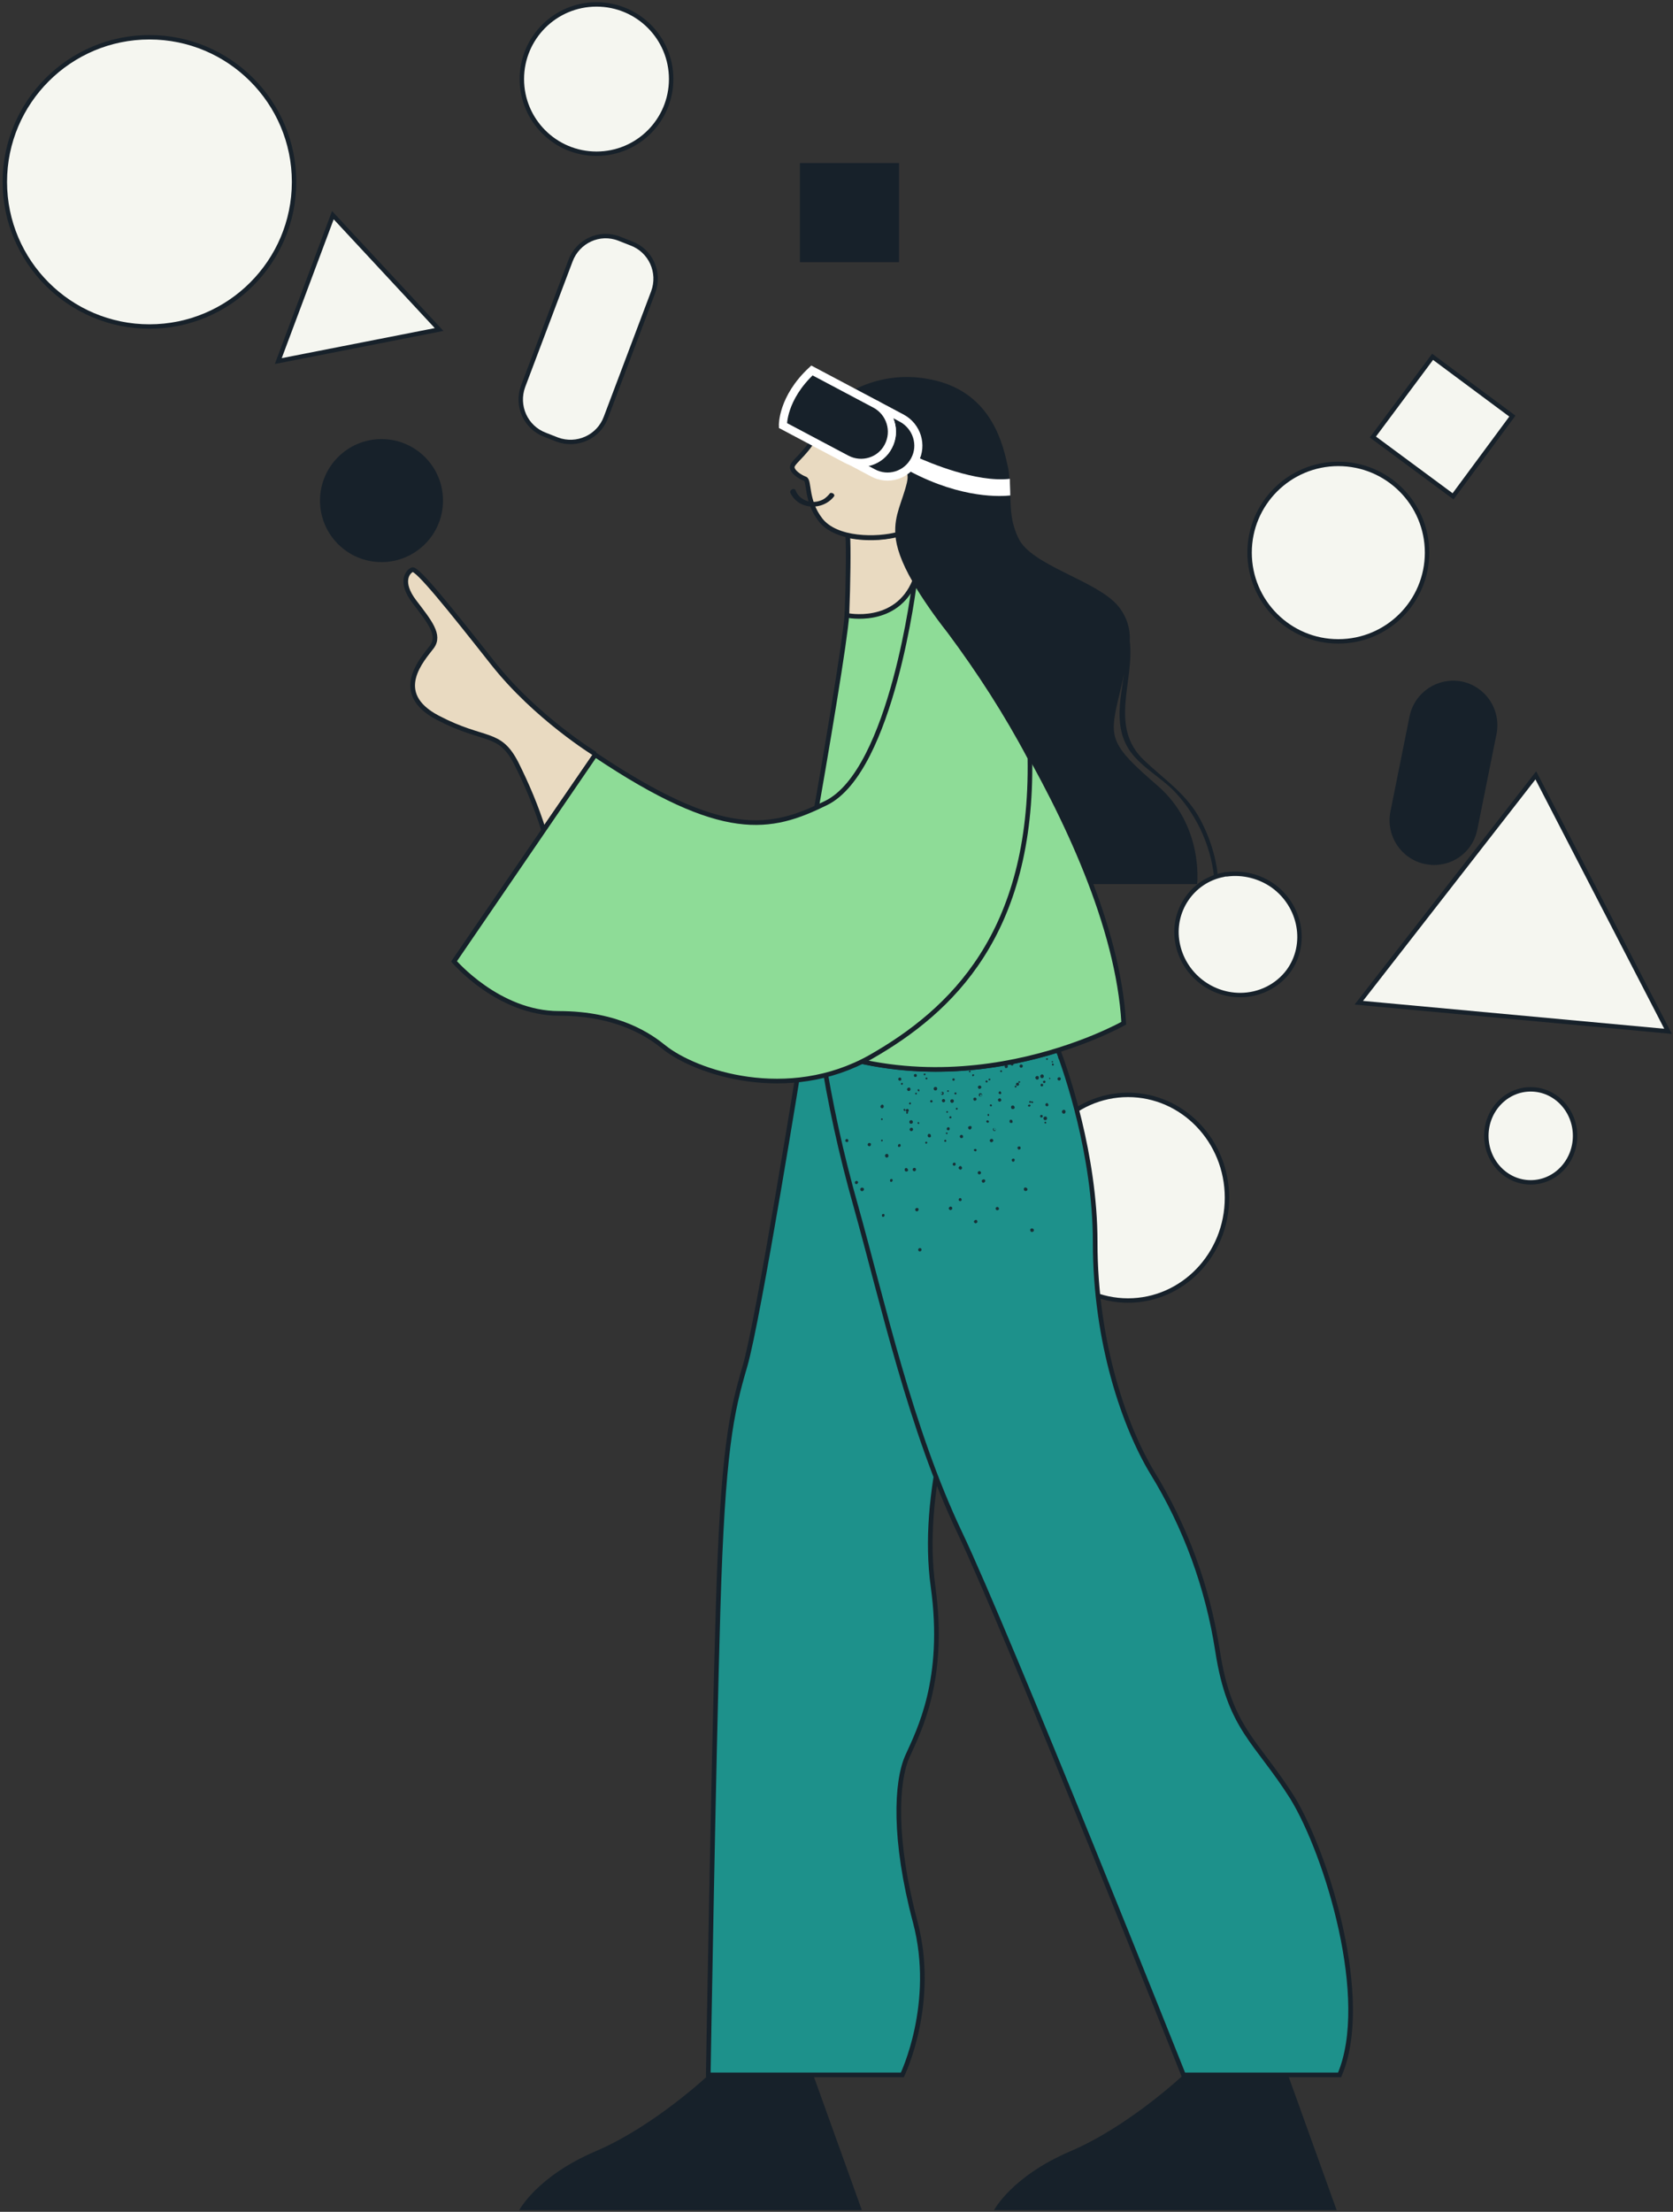 <svg width="379" height="501" viewBox="0 0 379 501" fill="none" xmlns="http://www.w3.org/2000/svg">
<rect x="0" y="0" width="379" height="501" fill="#333333" stroke="none"/>
<g id="graphic-01">
<g id="woman">
<ellipse id="_9" cx="255.54" cy="271.292" rx="22.42" ry="23.289" fill="#F5F6F0" stroke="#17212A"/>
<path id="R_shoe" d="M184.223 469.977L195.239 500.61H117.64C117.64 500.61 121.602 492.976 134.938 487.274C148.274 481.573 160.547 469.977 160.547 469.977L184.223 469.977" fill="#17212A"/>
<path id="L_shoe" d="M291.779 469.977L302.796 500.61H225.197C225.197 500.61 229.159 492.976 242.494 487.274C255.83 481.573 268.103 469.977 268.103 469.977L291.779 469.977" fill="#17212A"/>
<g id="L_hand">
<path d="M134.841 170.79C134.841 170.79 121.409 162.576 111.649 150.207C101.888 137.837 94.447 128.56 93.384 129.043C92.321 129.526 90.485 131.846 93.868 136.291C97.25 140.736 99.859 143.829 97.83 146.534C95.8 149.24 88.456 156.971 99.183 162.576C109.909 168.181 113.098 165.379 116.964 172.916C119.38 177.748 121.506 182.773 123.148 187.991L134.841 170.983" fill="#E9DAC1"/>
<path d="M134.841 170.79C134.841 170.79 121.409 162.576 111.649 150.207C101.888 137.837 94.447 128.56 93.384 129.043C92.321 129.526 90.485 131.846 93.868 136.291C97.25 140.736 99.859 143.829 97.83 146.534C95.8 149.24 88.456 156.971 99.183 162.576C109.909 168.181 113.098 165.379 116.964 172.916C119.38 177.748 121.506 182.773 123.148 187.991L134.841 170.983" stroke="#17212A" stroke-width="1.05"/>
</g>
<g id="R_leg">
<path d="M223.07 294.195C216.016 314.778 208.478 338.454 211.377 359.424C214.277 380.395 208.188 391.991 205.579 397.789C202.97 403.587 202.39 416.73 207.319 435.284C212.247 453.838 204.42 469.977 204.42 469.977H160.45C160.45 469.977 161.61 400.302 162.673 364.45C163.736 328.597 165.668 319.997 168.761 309.463C171.853 298.93 181.42 239.305 181.42 239.305L188.185 238.629C205.096 244.137 221.234 242.591 233.314 239.692C234.667 252.061 229.062 276.607 223.07 294.195Z" fill="url(#paint0_linear)"/>
<path d="M223.07 294.195C216.016 314.778 208.478 338.454 211.377 359.424C214.277 380.395 208.188 391.991 205.579 397.789C202.97 403.587 202.39 416.73 207.319 435.284C212.247 453.838 204.42 469.977 204.42 469.977H160.45C160.45 469.977 161.61 400.302 162.673 364.45C163.736 328.597 165.668 319.997 168.761 309.463C171.853 298.93 181.42 239.305 181.42 239.305L188.185 238.629C205.096 244.137 221.234 242.591 233.314 239.692C234.667 252.061 229.062 276.607 223.07 294.195Z" fill="#1D918B"/>
<path d="M223.07 294.195C216.016 314.778 208.478 338.454 211.377 359.424C214.277 380.395 208.188 391.991 205.579 397.789C202.97 403.587 202.39 416.73 207.319 435.284C212.247 453.838 204.42 469.977 204.42 469.977H160.45C160.45 469.977 161.61 400.302 162.673 364.45C163.736 328.597 165.668 319.997 168.761 309.463C171.853 298.93 181.42 239.305 181.42 239.305L188.185 238.629C205.096 244.137 221.234 242.591 233.314 239.692C234.667 252.061 229.062 276.607 223.07 294.195Z" stroke="#17212A" stroke-width="1.05"/>
</g>
<g id="L_leg">
<path d="M303.472 469.977H268.103C268.103 469.977 228.675 370.828 217.466 347.248C206.256 323.669 200.071 295.355 193.886 273.225C190.601 261.628 187.991 249.839 186.155 237.856C206.932 245.2 226.743 241.915 239.692 237.856C241.431 242.494 248.099 261.435 248.099 281.342C248.099 304.342 254.864 323.282 260.952 333.429C268.586 345.799 273.611 359.618 275.834 374.017C278.54 391.604 284.628 394.31 292.745 407.163C300.67 420.112 310.72 453.065 303.472 469.977Z" fill="url(#paint1_linear)"/>
<path d="M303.472 469.977H268.103C268.103 469.977 228.675 370.828 217.466 347.248C206.256 323.669 200.071 295.355 193.886 273.225C190.601 261.628 187.991 249.839 186.155 237.856C206.932 245.2 226.743 241.915 239.692 237.856C241.431 242.494 248.099 261.435 248.099 281.342C248.099 304.342 254.864 323.282 260.952 333.429C268.586 345.799 273.611 359.618 275.834 374.017C278.54 391.604 284.628 394.31 292.745 407.163C300.67 420.112 310.72 453.065 303.472 469.977Z" fill="#1D918B"/>
<path d="M303.472 469.977H268.103C268.103 469.977 228.675 370.828 217.466 347.248C206.256 323.669 200.071 295.355 193.886 273.225C190.601 261.628 187.991 249.839 186.155 237.856C206.932 245.2 226.743 241.915 239.692 237.856C241.431 242.494 248.099 261.435 248.099 281.342C248.099 304.342 254.864 323.282 260.952 333.429C268.586 345.799 273.611 359.618 275.834 374.017C278.54 391.604 284.628 394.31 292.745 407.163C300.67 420.112 310.72 453.065 303.472 469.977Z" fill="#1D918B"/>
<path d="M303.472 469.977H268.103C268.103 469.977 228.675 370.828 217.466 347.248C206.256 323.669 200.071 295.355 193.886 273.225C190.601 261.628 187.991 249.839 186.155 237.856C206.932 245.2 226.743 241.915 239.692 237.856C241.431 242.494 248.099 261.435 248.099 281.342C248.099 304.342 254.864 323.282 260.952 333.429C268.586 345.799 273.611 359.618 275.834 374.017C278.54 391.604 284.628 394.31 292.745 407.163C300.67 420.112 310.72 453.065 303.472 469.977Z" stroke="#17212A" stroke-width="1.05"/>
</g>
<g id="sweater">
<path d="M254.574 231.768C254.574 231.768 215.146 254.187 176.009 233.411C176.009 233.411 191.084 150.786 191.857 139.287C191.857 139.287 203.067 141.703 207.222 131.459C207.222 131.556 252.061 187.991 254.574 231.768Z" fill="url(#paint2_linear)"/>
<path d="M254.574 231.768C254.574 231.768 215.146 254.187 176.009 233.411C176.009 233.411 191.084 150.786 191.857 139.287C191.857 139.287 203.067 141.703 207.222 131.459C207.222 131.556 252.061 187.991 254.574 231.768Z" fill="#8EDC97"/>
<path d="M254.574 231.768C254.574 231.768 215.146 254.187 176.009 233.411C176.009 233.411 191.084 150.786 191.857 139.287C191.857 139.287 203.067 141.703 207.222 131.459C207.222 131.556 252.061 187.991 254.574 231.768Z" stroke="#17212A" stroke-width="1.05"/>
</g>
<g id="L_sleeve">
<path d="M215.05 142.959C221.814 152.043 227.999 161.61 233.314 171.66C233.99 211.474 215.533 228.965 197.269 239.402C178.424 250.032 157.454 242.881 150.4 237.179C147.404 234.764 140.253 229.545 126.627 229.545C112.905 229.545 102.855 217.756 102.855 217.756L134.841 170.983C163.832 190.407 174.559 188.088 187.122 181.903C202.1 174.559 207.222 131.652 207.222 131.652C209.541 135.518 212.151 139.287 215.05 142.959Z" fill="url(#paint3_linear)"/>
<path d="M215.05 142.959C221.814 152.043 227.999 161.61 233.314 171.66C233.99 211.474 215.533 228.965 197.269 239.402C178.424 250.032 157.454 242.881 150.4 237.179C147.404 234.764 140.253 229.545 126.627 229.545C112.905 229.545 102.855 217.756 102.855 217.756L134.841 170.983C163.832 190.407 174.559 188.088 187.122 181.903C202.1 174.559 207.222 131.652 207.222 131.652C209.541 135.518 212.151 139.287 215.05 142.959Z" fill="#8EDC97"/>
<path d="M215.05 142.959C221.814 152.043 227.999 161.61 233.314 171.66C233.99 211.474 215.533 228.965 197.269 239.402C178.424 250.032 157.454 242.881 150.4 237.179C147.404 234.764 140.253 229.545 126.627 229.545C112.905 229.545 102.855 217.756 102.855 217.756L134.841 170.983C163.832 190.407 174.559 188.088 187.122 181.903C202.1 174.559 207.222 131.652 207.222 131.652C209.541 135.518 212.151 139.287 215.05 142.959Z" stroke="#17212A" stroke-width="1.05"/>
</g>
<path id="neck" d="M207.222 131.556C203.067 141.799 191.857 139.383 191.857 139.383C192.147 132.136 192.243 123.632 192.05 121.312C195.819 122.085 199.684 121.989 203.357 121.119C203.55 123.728 204.613 127.014 207.222 131.556Z" fill="#E9DAC1" stroke="#17212A" stroke-width="1.05"/>
<path id="face" d="M205.966 109.426C204.903 113.871 203.067 116.674 203.357 121.022C198.718 122.279 189.441 122.375 185.865 117.737C182.483 113.388 183.45 108.846 182.387 108.46C181.324 108.073 179.294 106.817 179.487 105.657C179.681 104.498 183.546 101.985 184.996 97.926C185.092 97.54 185.286 97.153 185.479 96.863V96.863C185.479 96.863 185.479 96.767 185.576 96.67C186.639 94.254 188.281 92.128 190.407 90.389V90.389C191.567 91.065 203.163 98.023 205.579 105.367C205.773 105.754 205.869 106.237 205.869 106.72C206.256 107.59 206.159 108.556 205.966 109.426Z" fill="#E9DAC1" stroke="#17212A" stroke-width="1.05"/>
<path id="hair" d="M271.389 184.706C268.2 179.391 263.561 176.395 259.212 172.24C251.095 164.605 257.086 154.265 255.927 145.182C256.12 142.186 255.057 139.287 253.124 137.064C248.099 131.363 233.604 128.077 230.705 121.892C228.965 118.22 228.965 115.321 228.869 112.132C228.869 110.876 228.869 109.716 228.675 108.363C228.579 107.3 228.482 106.237 228.192 105.174C226.839 98.796 223.554 88.456 210.798 85.943C199.974 83.721 192.05 88.843 190.407 90.195C190.407 90.195 203.163 97.443 205.676 105.174C205.869 105.561 205.966 106.044 205.966 106.527C206.159 107.493 206.159 108.363 205.869 109.329C203.743 118.317 198.042 120.829 214.953 142.862C231.864 164.895 245.877 196.592 246.746 200.264H271.195C271.195 200.264 272.742 187.025 262.208 177.941C251.675 168.857 251.288 167.215 253.221 158.807C253.704 156.681 254.284 154.555 254.671 152.526C253.801 158.614 252.255 164.895 256.12 170.307C258.826 173.979 263.175 176.202 266.267 179.487C271.485 185.092 274.674 192.437 275.157 200.071C275.157 200.651 276.027 200.651 276.027 200.071C275.737 194.659 274.094 189.441 271.389 184.706Z" fill="#17212A"/>
<path id="VR_mask_hair_part" d="M228.869 112.229C227.033 112.422 218.045 113.098 206.063 106.72C205.869 106.624 205.676 106.527 205.579 106.43C206.256 105.851 206.836 105.174 207.319 104.304C207.415 104.014 207.609 103.821 207.705 103.531C210.508 104.788 221.138 109.329 228.772 108.46C228.772 109.716 228.869 110.972 228.869 112.229Z" fill="white"/>
<path id="VR_mask_bottom" d="M207.222 104.208C205.386 107.687 201.134 108.943 197.752 107.107L191.76 103.918C195.239 105.754 199.491 104.401 201.231 101.019C203.067 97.636 201.714 93.384 198.332 91.548L204.323 94.737C207.705 96.573 209.058 100.825 207.222 104.208Z" fill="#17212A" stroke="white" stroke-width="1.836"/>
<path id="VR_mask_top" d="M198.332 91.548L183.933 83.914C177.168 90.195 177.361 96.38 177.361 96.38L191.76 104.014C195.239 105.851 199.491 104.498 201.231 101.115C203.067 97.636 201.714 93.384 198.332 91.548V91.548Z" fill="#17212A" stroke="white" stroke-width="1.836"/>
<path id="texture" opacity="0.86" fill-rule="evenodd" clip-rule="evenodd" d="M239.789 239.499C239.885 239.402 240.078 239.305 240.175 239.402C240.272 239.499 240.272 239.692 240.272 239.789C240.175 239.885 239.982 239.982 239.885 239.885C239.789 239.789 239.692 239.595 239.789 239.499ZM237.276 239.692C237.179 239.692 237.083 239.692 236.986 239.789C236.986 239.885 236.986 239.982 237.083 240.079C237.179 240.079 237.276 240.079 237.373 239.982C237.373 239.885 237.373 239.789 237.276 239.692ZM230.995 241.335C231.091 241.142 231.285 241.045 231.478 241.142C231.671 241.238 231.768 241.431 231.671 241.625C231.574 241.818 231.381 241.915 231.188 241.818C230.995 241.721 230.898 241.528 230.995 241.335ZM219.495 242.591C219.592 242.494 219.688 242.494 219.785 242.494C219.881 242.494 219.881 242.591 219.881 242.784C219.785 242.881 219.688 242.881 219.592 242.881C219.495 242.784 219.495 242.688 219.495 242.591ZM223.94 244.427C224.037 244.331 224.133 244.331 224.23 244.331C224.327 244.331 224.423 244.427 224.327 244.62C224.23 244.717 224.133 244.717 224.037 244.717C223.94 244.62 223.94 244.524 223.94 244.427ZM210.025 258.729C210.025 258.633 209.831 258.536 209.735 258.633C209.638 258.633 209.541 258.826 209.638 258.923C209.638 259.019 209.831 259.116 209.928 259.019C210.025 258.923 210.121 258.826 210.025 258.729ZM207.995 254.187C208.092 254.091 208.188 254.187 208.188 254.284C208.285 254.381 208.188 254.574 208.188 254.574C208.092 254.671 207.995 254.574 207.899 254.477C207.802 254.381 207.899 254.187 207.995 254.187ZM206.352 249.839C206.352 249.742 206.159 249.646 206.062 249.742C205.966 249.839 205.869 249.935 205.966 250.032C205.966 250.129 206.159 250.225 206.256 250.129C206.352 250.129 206.352 250.032 206.352 249.839ZM204.226 245.297C204.323 245.2 204.516 245.297 204.516 245.394C204.516 245.49 204.516 245.683 204.42 245.683C204.323 245.78 204.13 245.683 204.13 245.587C204.033 245.49 204.13 245.394 204.226 245.297ZM216.886 250.998C216.789 250.902 216.692 250.902 216.596 250.998C216.499 251.095 216.499 251.192 216.596 251.288C216.692 251.385 216.789 251.385 216.886 251.288C216.982 251.192 216.982 250.998 216.886 250.998ZM213.214 247.52C213.31 247.423 213.407 247.423 213.503 247.52C213.503 247.616 213.503 247.809 213.407 247.809H213.214C213.158 247.754 213.134 247.73 213.124 247.702C213.121 247.693 213.119 247.684 213.118 247.672C213.12 247.65 213.123 247.628 213.127 247.606L213.214 247.52ZM213.127 247.606L213.117 247.616C213.117 247.64 213.117 247.658 213.118 247.672C213.117 247.686 213.117 247.699 213.117 247.713C213.117 247.754 213.117 247.778 213.124 247.798C213.134 247.827 213.158 247.851 213.214 247.906C213.31 248.003 213.407 248.003 213.503 248.003C213.697 248.003 213.793 247.809 213.793 247.616C213.793 247.423 213.6 247.23 213.407 247.326C213.25 247.326 213.156 247.454 213.127 247.606ZM210.025 244.137C209.928 244.041 209.831 244.041 209.735 244.137C209.638 244.234 209.638 244.331 209.735 244.427C209.831 244.524 209.928 244.524 210.025 244.427C210.121 244.427 210.121 244.234 210.025 244.137ZM199.588 258.343C199.588 258.246 199.684 258.15 199.781 258.15C199.974 258.15 199.974 258.246 199.974 258.343C199.974 258.439 199.878 258.536 199.781 258.536C199.684 258.536 199.588 258.439 199.588 258.343ZM199.781 253.318C199.684 253.318 199.588 253.414 199.588 253.511C199.588 253.608 199.684 253.704 199.781 253.704C199.878 253.704 199.974 253.608 199.974 253.511C199.974 253.414 199.878 253.318 199.781 253.318ZM228.772 253.704C228.869 253.608 229.062 253.608 229.255 253.704C229.352 253.801 229.448 254.091 229.352 254.284C229.159 254.381 228.965 254.381 228.772 254.284C228.675 254.091 228.675 253.898 228.772 253.704ZM222.394 247.713C222.201 247.616 222.007 247.616 221.814 247.713C221.718 247.906 221.718 248.099 221.814 248.293C222.007 248.389 222.201 248.389 222.394 248.293C222.491 248.099 222.491 247.906 222.394 247.713ZM207.995 283.082C207.995 282.888 208.188 282.695 208.382 282.695C208.575 282.695 208.768 282.792 208.768 283.082C208.768 283.275 208.575 283.468 208.382 283.468C208.188 283.468 207.995 283.275 207.995 283.082ZM207.705 273.611C207.512 273.611 207.319 273.805 207.319 273.998C207.319 274.191 207.512 274.384 207.705 274.384C207.899 274.384 208.092 274.191 208.092 273.998C208.092 273.708 207.995 273.611 207.705 273.611ZM206.739 264.914C206.739 264.721 206.932 264.528 207.125 264.528C207.319 264.528 207.512 264.624 207.512 264.914C207.512 265.107 207.319 265.301 207.125 265.301C206.932 265.301 206.739 265.107 206.739 264.914ZM206.449 255.444C206.256 255.444 206.062 255.637 206.062 255.83C206.062 256.024 206.256 256.217 206.449 256.217C206.642 256.217 206.836 256.024 206.836 255.83C206.836 255.54 206.642 255.444 206.449 255.444ZM205.483 246.746C205.483 246.553 205.676 246.36 205.869 246.36C206.062 246.263 206.256 246.457 206.256 246.746C206.256 246.94 206.062 247.133 205.869 247.133C205.676 247.133 205.483 246.94 205.483 246.746ZM240.078 244.041C239.885 243.944 239.692 244.041 239.595 244.234C239.499 244.427 239.595 244.62 239.789 244.717C239.982 244.814 240.175 244.717 240.272 244.524C240.368 244.331 240.272 244.041 240.078 244.041ZM226.259 273.611C226.163 273.418 225.97 273.321 225.776 273.418C225.583 273.515 225.486 273.708 225.583 273.901C225.68 274.095 225.873 274.191 226.066 274.095C226.356 273.998 226.356 273.805 226.259 273.611ZM221.718 265.301C221.911 265.204 222.104 265.301 222.201 265.494C222.297 265.687 222.201 265.88 222.007 265.977C221.814 266.074 221.621 265.977 221.524 265.784C221.428 265.591 221.524 265.397 221.718 265.301ZM218.142 257.28C218.045 257.087 217.852 256.99 217.659 257.087C217.466 257.183 217.369 257.376 217.466 257.57C217.562 257.763 217.755 257.86 217.949 257.763C218.142 257.763 218.239 257.473 218.142 257.28ZM213.6 248.969C213.793 248.872 213.987 248.969 214.083 249.162C214.18 249.356 214.083 249.549 213.89 249.646C213.697 249.742 213.503 249.646 213.407 249.452C213.31 249.259 213.407 249.066 213.6 248.969ZM194.176 267.523C193.983 267.427 193.79 267.523 193.693 267.717C193.596 267.91 193.693 268.103 193.886 268.2C194.08 268.296 194.273 268.103 194.369 267.91C194.466 267.813 194.369 267.62 194.176 267.523ZM196.592 259.116C196.689 258.923 196.882 258.826 197.075 258.923C197.269 258.923 197.365 259.116 197.269 259.406C197.172 259.599 196.979 259.696 196.785 259.599C196.592 259.502 196.495 259.309 196.592 259.116ZM199.974 250.225C199.781 250.129 199.588 250.322 199.491 250.515C199.395 250.709 199.491 250.902 199.684 250.998C199.878 251.095 200.071 250.998 200.168 250.805C200.264 250.515 200.168 250.322 199.974 250.225ZM229.352 262.498C229.545 262.402 229.738 262.402 229.835 262.595C229.932 262.691 229.835 262.885 229.738 263.078C229.545 263.175 229.352 263.175 229.255 262.981C229.159 262.788 229.159 262.595 229.352 262.498ZM225.466 255.574C225.438 255.54 225.39 255.54 225.39 255.54H225.295C225.365 255.541 225.422 255.553 225.466 255.574ZM225.583 255.917C225.583 255.824 225.58 255.73 225.486 255.637C225.486 255.609 225.478 255.589 225.466 255.574C225.544 255.611 225.583 255.672 225.583 255.734C225.644 255.795 225.628 255.856 225.583 255.917ZM225.583 255.917C225.557 255.953 225.522 255.988 225.486 256.024H225.39C225.196 256.024 225.1 255.927 225.1 255.83C225.1 255.638 225.196 255.541 225.292 255.54H225.1C224.907 255.637 224.907 255.83 225.003 256.024C225.1 256.217 225.293 256.217 225.486 256.12C225.583 256.12 225.583 256.024 225.583 255.927L225.583 255.917ZM220.655 248.679C220.848 248.583 221.041 248.583 221.138 248.776C221.331 248.872 221.234 249.162 221.041 249.259C220.848 249.356 220.655 249.356 220.558 249.162C220.461 248.969 220.461 248.776 220.655 248.679ZM200.168 274.964C199.974 274.964 199.781 275.061 199.781 275.254C199.781 275.447 199.878 275.641 199.974 275.641C200.168 275.641 200.361 275.544 200.361 275.351C200.458 275.158 200.264 274.964 200.168 274.964ZM201.617 267.33C201.617 267.137 201.81 267.04 202.004 267.04C202.1 267.04 202.294 267.233 202.197 267.427C202.197 267.62 202.004 267.717 201.81 267.717C201.714 267.717 201.617 267.523 201.617 267.33ZM203.84 259.116C203.647 259.116 203.453 259.213 203.453 259.406C203.357 259.599 203.453 259.792 203.647 259.792C203.84 259.792 204.033 259.696 204.033 259.502C204.033 259.309 203.936 259.116 203.84 259.116ZM205.193 251.482C205.193 251.288 205.386 251.192 205.579 251.192C205.773 251.192 205.869 251.385 205.869 251.578C205.869 251.772 205.676 251.868 205.483 251.868C205.289 251.868 205.193 251.675 205.193 251.482ZM207.415 243.268C207.222 243.268 207.029 243.364 207.029 243.557C207.029 243.751 207.125 243.944 207.319 243.944C207.512 243.944 207.705 243.847 207.705 243.654C207.705 243.461 207.609 243.268 207.415 243.268ZM236.889 250.032C236.986 249.839 237.179 249.839 237.373 249.935C237.469 250.129 237.566 250.322 237.469 250.419C237.373 250.612 237.083 250.612 236.986 250.515C236.793 250.419 236.793 250.129 236.889 250.032ZM230.705 245.297C230.511 245.2 230.318 245.2 230.222 245.394C230.125 245.587 230.125 245.78 230.318 245.877C230.511 245.973 230.705 245.973 230.801 245.78C230.898 245.587 230.898 245.394 230.705 245.297ZM217.176 271.775C217.176 271.582 217.272 271.389 217.466 271.389C217.659 271.292 217.755 271.485 217.852 271.679C217.852 271.872 217.755 272.065 217.562 272.065C217.369 272.065 217.176 271.969 217.176 271.775ZM216.113 263.368C215.919 263.368 215.823 263.561 215.823 263.754C215.823 263.948 216.016 264.044 216.209 264.044C216.403 264.044 216.499 263.851 216.499 263.658C216.499 263.465 216.306 263.271 216.113 263.368ZM214.47 255.734C214.47 255.54 214.566 255.347 214.76 255.347C214.953 255.25 215.146 255.444 215.146 255.637C215.146 255.83 215.05 256.024 214.856 256.024C214.663 256.024 214.47 255.927 214.47 255.734ZM191.567 258.15C191.664 257.956 191.857 257.956 192.05 258.053C192.147 258.15 192.243 258.343 192.147 258.536C192.05 258.729 191.857 258.729 191.664 258.633C191.47 258.536 191.47 258.343 191.567 258.15ZM233.507 249.452C233.411 249.356 233.314 249.356 233.217 249.452C233.121 249.549 233.121 249.646 233.217 249.742C233.314 249.839 233.411 249.839 233.507 249.742C233.604 249.646 233.604 249.549 233.507 249.452ZM229.932 245.973C230.028 245.877 230.125 245.877 230.222 245.973C230.318 246.07 230.318 246.167 230.222 246.263C230.125 246.36 230.028 246.36 229.932 246.263C229.835 246.167 229.835 246.07 229.932 245.973ZM226.936 242.494C226.839 242.398 226.743 242.398 226.646 242.494C226.549 242.591 226.549 242.688 226.646 242.784C226.743 242.881 226.839 242.881 226.936 242.784C227.033 242.688 227.033 242.591 226.936 242.494ZM214.277 256.7C214.277 256.603 214.373 256.507 214.47 256.507C214.566 256.507 214.663 256.603 214.663 256.7C214.663 256.797 214.566 256.893 214.47 256.893C214.373 256.893 214.277 256.797 214.277 256.7ZM214.566 251.675C214.47 251.675 214.373 251.772 214.373 251.868C214.373 251.965 214.47 252.061 214.566 252.061C214.663 252.061 214.76 251.965 214.76 251.868C214.76 251.772 214.663 251.675 214.566 251.675ZM214.566 247.133C214.566 247.036 214.663 246.94 214.76 246.94C214.856 246.94 214.953 247.036 214.953 247.133C214.953 247.23 214.856 247.326 214.76 247.326C214.663 247.326 214.566 247.23 214.566 247.133ZM223.844 252.351C223.94 252.255 224.037 252.351 224.037 252.448C224.101 252.512 224.08 252.577 224.058 252.641C224.048 252.673 224.037 252.706 224.037 252.738C223.94 252.835 223.747 252.738 223.747 252.641C223.65 252.448 223.747 252.351 223.844 252.351ZM222.394 248.003C222.394 247.906 222.201 247.809 222.104 247.906C222.007 247.906 221.911 248.099 222.007 248.196C222.007 248.293 222.201 248.389 222.297 248.293C222.394 248.196 222.394 248.099 222.394 248.003ZM220.365 243.364C220.461 243.268 220.655 243.364 220.655 243.461C220.751 243.557 220.655 243.654 220.461 243.751C220.365 243.847 220.268 243.751 220.268 243.654C220.171 243.557 220.268 243.364 220.365 243.364ZM205.579 251.868C205.483 251.868 205.386 251.868 205.289 251.965C205.289 252.061 205.289 252.158 205.386 252.255C205.483 252.351 205.579 252.255 205.676 252.158C205.773 252.061 205.676 251.868 205.579 251.868ZM207.319 247.616C207.415 247.52 207.512 247.52 207.609 247.52C207.705 247.52 207.705 247.713 207.705 247.809C207.609 247.906 207.512 247.906 207.415 247.906C207.319 247.809 207.319 247.713 207.319 247.616ZM209.541 243.171C209.445 243.171 209.348 243.171 209.251 243.268C209.251 243.364 209.251 243.461 209.348 243.557C209.445 243.557 209.541 243.557 209.638 243.461C209.735 243.268 209.638 243.171 209.541 243.171ZM236.696 254.091C236.793 254.091 236.889 254.091 236.986 254.187C237.083 254.284 236.986 254.477 236.889 254.477C236.793 254.477 236.696 254.477 236.6 254.381C236.6 254.284 236.6 254.187 236.696 254.091ZM233.99 249.549C233.894 249.452 233.797 249.452 233.7 249.452C233.604 249.549 233.604 249.646 233.604 249.742C233.7 249.839 233.797 249.839 233.894 249.839C234.087 249.839 234.087 249.742 233.99 249.549ZM230.801 244.91C230.898 244.91 230.995 244.91 231.091 245.007C231.188 245.104 231.091 245.2 230.995 245.2C230.898 245.297 230.801 245.297 230.705 245.2C230.705 245.104 230.705 244.91 230.801 244.91ZM214.18 258.15C214.083 258.15 213.987 258.246 213.89 258.343L213.89 258.343C213.89 258.439 213.89 258.536 214.083 258.633C214.18 258.633 214.277 258.633 214.373 258.536C214.373 258.343 214.277 258.15 214.18 258.15ZM215.05 253.028C215.146 252.931 215.243 252.835 215.34 252.835C215.436 252.835 215.533 252.931 215.533 253.124C215.533 253.318 215.34 253.318 215.243 253.318C215.05 253.221 215.05 253.124 215.05 253.028ZM216.499 247.423C216.403 247.423 216.306 247.52 216.209 247.616C216.209 247.713 216.209 247.809 216.403 247.906C216.499 247.906 216.596 247.906 216.692 247.713C216.692 247.616 216.596 247.52 216.499 247.423ZM217.369 242.301C217.369 242.205 217.562 242.108 217.659 242.108C217.755 242.108 217.852 242.205 217.852 242.398C217.755 242.591 217.659 242.591 217.562 242.591C217.369 242.494 217.369 242.398 217.369 242.301ZM238.629 240.948C238.532 240.852 238.339 240.852 238.339 241.045C238.242 241.142 238.339 241.335 238.436 241.335C238.532 241.431 238.629 241.335 238.726 241.238C238.726 241.238 238.726 241.045 238.629 240.948ZM224.423 250.129C224.327 250.129 224.23 250.322 224.23 250.419C224.23 250.515 224.423 250.612 224.52 250.612C224.617 250.612 224.713 250.515 224.713 250.322C224.617 250.225 224.52 250.129 224.423 250.129ZM223.264 245.007C223.264 244.814 223.36 244.717 223.457 244.717C223.554 244.717 223.65 244.814 223.747 244.91C223.747 245.104 223.65 245.2 223.554 245.2C223.36 245.2 223.264 245.104 223.264 245.007ZM204.999 251.192C204.903 251.095 204.806 251.192 204.71 251.288C204.613 251.385 204.71 251.482 204.806 251.578C204.903 251.675 204.999 251.675 205.096 251.578C205.096 251.482 205.096 251.288 204.999 251.192ZM207.899 246.843C207.899 246.746 208.092 246.65 208.188 246.746C208.285 246.843 208.285 246.94 208.285 247.133C208.188 247.23 208.092 247.23 207.995 247.133C207.899 247.036 207.802 246.94 207.899 246.843ZM233.7 278.25C233.507 278.25 233.314 278.443 233.411 278.733C233.411 278.926 233.604 279.12 233.894 279.023C234.087 279.023 234.28 278.83 234.184 278.54C234.184 278.347 233.99 278.25 233.7 278.25ZM231.961 269.456C231.864 269.166 232.058 268.973 232.251 268.973C232.444 268.973 232.637 269.069 232.734 269.263C232.831 269.553 232.637 269.746 232.444 269.746C232.154 269.843 231.961 269.649 231.961 269.456ZM230.801 259.696C230.608 259.696 230.415 259.889 230.511 260.082C230.608 260.276 230.705 260.469 230.898 260.372C231.091 260.372 231.285 260.179 231.188 259.889C231.188 259.792 230.995 259.599 230.801 259.696ZM229.062 250.902C228.965 250.612 229.159 250.419 229.352 250.419C229.545 250.322 229.738 250.515 229.835 250.709C229.932 250.998 229.738 251.192 229.545 251.192C229.255 251.288 229.062 251.095 229.062 250.902ZM227.902 241.142C227.709 241.142 227.516 241.335 227.612 241.625C227.612 241.818 227.806 242.011 227.999 241.915C228.192 241.915 228.385 241.721 228.289 241.431C228.289 241.238 228.096 241.045 227.902 241.142ZM194.949 269.166C195.143 268.973 195.336 268.973 195.529 269.069C195.722 269.166 195.819 269.359 195.626 269.649C195.432 269.843 195.239 269.843 195.046 269.746C194.853 269.553 194.853 269.359 194.949 269.166ZM201.134 261.435C200.941 261.339 200.747 261.339 200.554 261.532C200.458 261.725 200.458 261.918 200.651 262.112C200.844 262.305 201.037 262.208 201.231 262.015C201.327 261.822 201.231 261.532 201.134 261.435ZM206.062 253.898C206.256 253.704 206.449 253.704 206.642 253.801C206.836 253.994 206.836 254.187 206.739 254.381C206.546 254.574 206.352 254.574 206.159 254.477C205.966 254.284 205.966 254.091 206.062 253.898ZM212.151 246.263C211.957 246.167 211.764 246.167 211.571 246.36C211.474 246.553 211.474 246.746 211.667 246.94C211.861 247.036 212.054 247.036 212.247 246.843C212.344 246.65 212.344 246.36 212.151 246.263ZM240.755 251.482C240.948 251.288 241.238 251.385 241.335 251.578C241.431 251.772 241.431 251.965 241.238 252.158C241.045 252.351 240.755 252.255 240.658 252.061C240.465 251.868 240.562 251.578 240.755 251.482ZM236.406 243.557C236.31 243.364 236.02 243.268 235.826 243.461C235.633 243.557 235.633 243.847 235.73 244.041C235.826 244.234 236.116 244.234 236.31 244.137C236.503 243.944 236.503 243.751 236.406 243.557ZM214.953 273.611C215.05 273.418 215.243 273.225 215.436 273.321C215.629 273.321 215.726 273.515 215.726 273.805C215.629 273.998 215.436 274.095 215.243 274.095C215.05 273.998 214.856 273.805 214.953 273.611ZM217.659 264.141C217.466 264.044 217.272 264.238 217.176 264.431C217.079 264.624 217.272 264.817 217.466 264.914C217.659 265.011 217.852 264.817 217.949 264.624C217.949 264.431 217.852 264.238 217.659 264.141ZM219.302 255.347C219.398 255.154 219.592 255.057 219.785 255.057C220.075 255.057 220.171 255.25 220.075 255.54C219.978 255.734 219.785 255.927 219.592 255.83C219.398 255.734 219.302 255.54 219.302 255.347ZM222.007 245.877C221.814 245.877 221.621 245.973 221.524 246.167C221.524 246.36 221.621 246.553 221.814 246.65C222.007 246.65 222.201 246.553 222.297 246.36C222.394 246.167 222.201 245.973 222.007 245.877ZM220.655 276.607C220.751 276.414 220.944 276.317 221.138 276.317C221.331 276.317 221.428 276.607 221.428 276.8C221.331 276.994 221.138 277.09 220.944 277.09C220.751 276.994 220.558 276.8 220.655 276.607ZM222.877 267.137C222.684 267.137 222.491 267.233 222.394 267.427C222.394 267.62 222.491 267.813 222.684 267.91C222.877 267.91 223.07 267.813 223.167 267.62C223.264 267.427 223.167 267.137 222.877 267.137ZM224.23 258.246C224.327 258.053 224.52 257.956 224.713 257.956C224.907 258.053 225.1 258.246 225.003 258.439C224.907 258.633 224.713 258.729 224.52 258.729C224.327 258.633 224.133 258.439 224.23 258.246ZM226.549 248.776C226.356 248.776 226.163 248.872 226.066 249.066C226.066 249.259 226.163 249.452 226.356 249.549C226.549 249.549 226.743 249.452 226.839 249.259C226.839 249.066 226.743 248.872 226.549 248.776ZM203.647 244.137C203.743 244.041 204.033 244.041 204.13 244.234C204.199 244.373 204.169 244.512 204.146 244.615C204.137 244.655 204.13 244.69 204.13 244.717C203.936 244.814 203.647 244.814 203.55 244.62C203.453 244.524 203.453 244.234 203.647 244.137ZM236.696 252.931C236.503 252.931 236.31 253.221 236.406 253.414C236.406 253.608 236.696 253.801 236.889 253.704C237.083 253.704 237.276 253.414 237.179 253.221C237.179 253.028 236.986 252.835 236.696 252.931ZM234.57 244.234C234.474 244.041 234.667 243.751 234.86 243.751C235.15 243.654 235.343 243.847 235.343 244.041C235.343 244.331 235.247 244.524 235.053 244.524C234.86 244.62 234.667 244.427 234.57 244.234ZM205.483 264.624C205.289 264.528 205.096 264.528 204.999 264.721C204.903 264.914 204.903 265.107 205.096 265.301C205.289 265.397 205.483 265.397 205.676 265.204C205.773 265.011 205.676 264.817 205.483 264.624ZM210.218 256.99C210.314 256.797 210.508 256.797 210.701 256.893C210.894 256.99 210.894 257.28 210.894 257.473C210.701 257.666 210.508 257.666 210.314 257.57C210.121 257.376 210.121 257.183 210.218 256.99ZM215.919 249.066C215.726 248.969 215.533 248.969 215.34 249.162C215.243 249.356 215.243 249.549 215.436 249.742C215.629 249.839 215.823 249.839 216.016 249.646C216.113 249.452 216.113 249.162 215.919 249.066ZM220.655 260.372C220.751 260.276 220.944 260.179 221.041 260.276C221.234 260.276 221.234 260.469 221.234 260.565C221.138 260.759 221.041 260.855 220.848 260.759C220.655 260.662 220.558 260.565 220.655 260.372ZM223.844 253.801C223.65 253.704 223.554 253.801 223.457 253.898C223.36 254.091 223.457 254.187 223.65 254.284C223.844 254.381 223.94 254.284 224.037 254.091C224.037 253.994 223.94 253.801 223.844 253.801ZM226.259 247.423C226.356 247.23 226.453 247.133 226.646 247.23C226.743 247.326 226.839 247.52 226.839 247.616C226.743 247.809 226.646 247.906 226.453 247.809C226.259 247.713 226.163 247.616 226.259 247.423ZM229.352 240.755C229.159 240.658 229.062 240.755 228.965 240.948C228.869 241.142 228.965 241.238 229.159 241.335C229.255 241.431 229.448 241.335 229.545 241.238C229.642 241.045 229.545 240.852 229.352 240.755ZM235.633 252.835C235.633 252.641 235.73 252.545 235.923 252.545C236.116 252.545 236.213 252.641 236.213 252.835C236.213 253.028 236.116 253.124 235.923 253.124C235.73 253.124 235.633 253.028 235.633 252.835ZM236.02 245.49C235.826 245.49 235.73 245.587 235.73 245.78C235.73 245.973 235.826 246.07 236.02 246.07C236.213 246.07 236.31 245.973 236.31 245.78C236.31 245.587 236.213 245.49 236.02 245.49ZM210.798 249.259C210.894 249.162 211.088 249.162 211.184 249.259C211.281 249.356 211.281 249.549 211.184 249.646C211.088 249.742 210.894 249.742 210.798 249.646C210.701 249.549 210.701 249.356 210.798 249.259ZM216.209 244.331C216.113 244.234 215.919 244.234 215.823 244.331C215.726 244.427 215.726 244.62 215.823 244.717C215.919 244.814 216.113 244.814 216.209 244.717C216.306 244.62 216.306 244.427 216.209 244.331ZM237.663 244.234C237.663 244.137 237.759 244.137 237.856 244.137C237.856 244.186 237.88 244.21 237.904 244.234C237.928 244.258 237.952 244.282 237.952 244.331C237.952 244.331 237.856 244.427 237.759 244.427C237.663 244.427 237.663 244.331 237.663 244.234ZM238.436 240.368C238.339 240.368 238.242 240.368 238.242 240.465C238.242 240.562 238.242 240.658 238.339 240.658C238.436 240.658 238.532 240.658 238.532 240.562C238.629 240.465 238.532 240.368 238.436 240.368ZM232.927 250.322C233.024 250.225 233.217 250.129 233.314 250.225C233.507 250.322 233.507 250.419 233.411 250.515C233.314 250.709 233.121 250.709 233.024 250.612C232.831 250.612 232.831 250.419 232.927 250.322ZM236.696 244.814C236.6 244.717 236.406 244.814 236.31 244.91C236.213 245.007 236.31 245.2 236.406 245.297C236.503 245.394 236.696 245.297 236.793 245.2C236.889 245.007 236.889 244.91 236.696 244.814Z" fill="#17212A"/>
<path id="lips" d="M188.913 112.473C187.122 114.771 183.688 115.447 181.15 113.96C180.254 113.419 179.508 112.608 179.06 111.662C178.762 110.986 179.956 110.31 180.254 111.121C181.001 113.149 183.539 114.23 185.778 113.419C186.674 113.149 187.271 112.608 187.868 111.932C188.167 111.256 189.361 111.932 188.913 112.473V112.473Z" fill="#17212A"/>
</g>
<g id="geometry">
<path id="_14-path" d="M33.856 73.96C15.785 73.96 1.097 59.272 1.097 41.201C1.097 23.13 15.785 8.441 33.856 8.441C51.927 8.441 66.616 23.13 66.616 41.201V41.201C66.616 59.272 51.927 73.96 33.856 73.96Z" fill="#F5F6F0" stroke="#17212A"/>
<circle id="_13" cx="135.131" cy="17.911" r="16.911" fill="#F5F6F0" stroke="#17212A"/>
<circle id="_12" cx="86.427" cy="113.388" r="13.432" fill="#17212A" stroke="#17212A"/>
<circle id="_11" cx="303.182" cy="125.178" r="20.1" fill="#F5F6F0" stroke="#17212A"/>
<path id="_10-path" d="M280.956 225.39C273.998 225.39 268.006 220.365 266.75 213.6C265.397 206.449 270.036 199.491 277.187 198.138C277.477 198.042 277.767 198.042 277.96 198.042C281.632 197.558 285.401 198.525 288.397 200.651C294.678 205.193 296.321 213.89 291.876 219.978C289.363 223.36 285.304 225.39 280.956 225.39Z" fill="#F5F6F0" stroke="#17212A"/>
<ellipse id="_8" cx="346.765" cy="257.28" rx="10.05" ry="10.533" fill="#F5F6F0" stroke="#17212A"/>
<path id="_7" d="M140.253 54.053L142.959 55.116C147.404 56.759 149.627 61.688 147.984 66.133L137.257 94.544C135.614 98.989 130.686 101.212 126.241 99.569L123.535 98.506C119.09 96.863 116.867 91.935 118.51 87.49L129.236 59.078C130.879 54.633 135.808 52.314 140.253 54.053Z" fill="#F5F6F0" stroke="#17212A"/>
<path id="_6-path" d="M324.829 195.432C324.249 195.432 323.572 195.336 322.993 195.239V195.239C317.774 194.176 314.489 189.151 315.455 184.029L319.804 162.383C320.867 157.164 325.892 153.879 331.013 154.845C336.232 155.908 339.517 160.933 338.551 166.055L334.202 187.702C333.333 192.243 329.467 195.432 324.829 195.432Z" fill="#17212A" stroke="#17212A"/>
<path id="_5-path" d="M203.163 58.885H181.71V37.432H203.163V58.885Z" fill="#17212A" stroke="#17212A"/>
<path id="_4" d="M324.539 80.822L342.61 94.254L329.177 112.422L311.01 98.989L324.539 80.822Z" fill="#F5F6F0" stroke="#17212A"/>
<path id="_3" d="M75.41 48.738L63.041 81.788L99.472 74.637L75.41 48.738Z" fill="#F5F6F0" stroke="#17212A"/>
<path id="_2" d="M347.925 175.622L307.821 227.129L377.882 233.604L347.925 175.622Z" fill="#F5F6F0" stroke="#17212A"/>
</g>
</g>
<defs>
<linearGradient id="paint0_linear" x1="160.45" y1="238.629" x2="160.45" y2="469.977" gradientUnits="userSpaceOnUse">
<stop stop-color="#F5F6F0"/>
<stop offset="1" stop-color="#EA593F"/>
</linearGradient>
<linearGradient id="paint1_linear" x1="186.155" y1="237.856" x2="186.155" y2="469.977" gradientUnits="userSpaceOnUse">
<stop stop-color="#F5F6F0"/>
<stop offset="1" stop-color="#EA593F"/>
</linearGradient>
<linearGradient id="paint2_linear" x1="222.152" y1="129.535" x2="141.511" y2="140.594" gradientUnits="userSpaceOnUse">
<stop stop-color="#F5F6F0"/>
<stop offset="0.696" stop-color="#D6D5D5"/>
<stop offset="1" stop-color="#D8D8D8"/>
</linearGradient>
<linearGradient id="paint3_linear" x1="179.487" y1="129.685" x2="49.499" y2="158.652" gradientUnits="userSpaceOnUse">
<stop stop-color="#F5F6F0"/>
<stop offset="0.696" stop-color="#D6D5D5"/>
<stop offset="1" stop-color="#D8D8D8"/>
</linearGradient>
</defs>
</svg>
